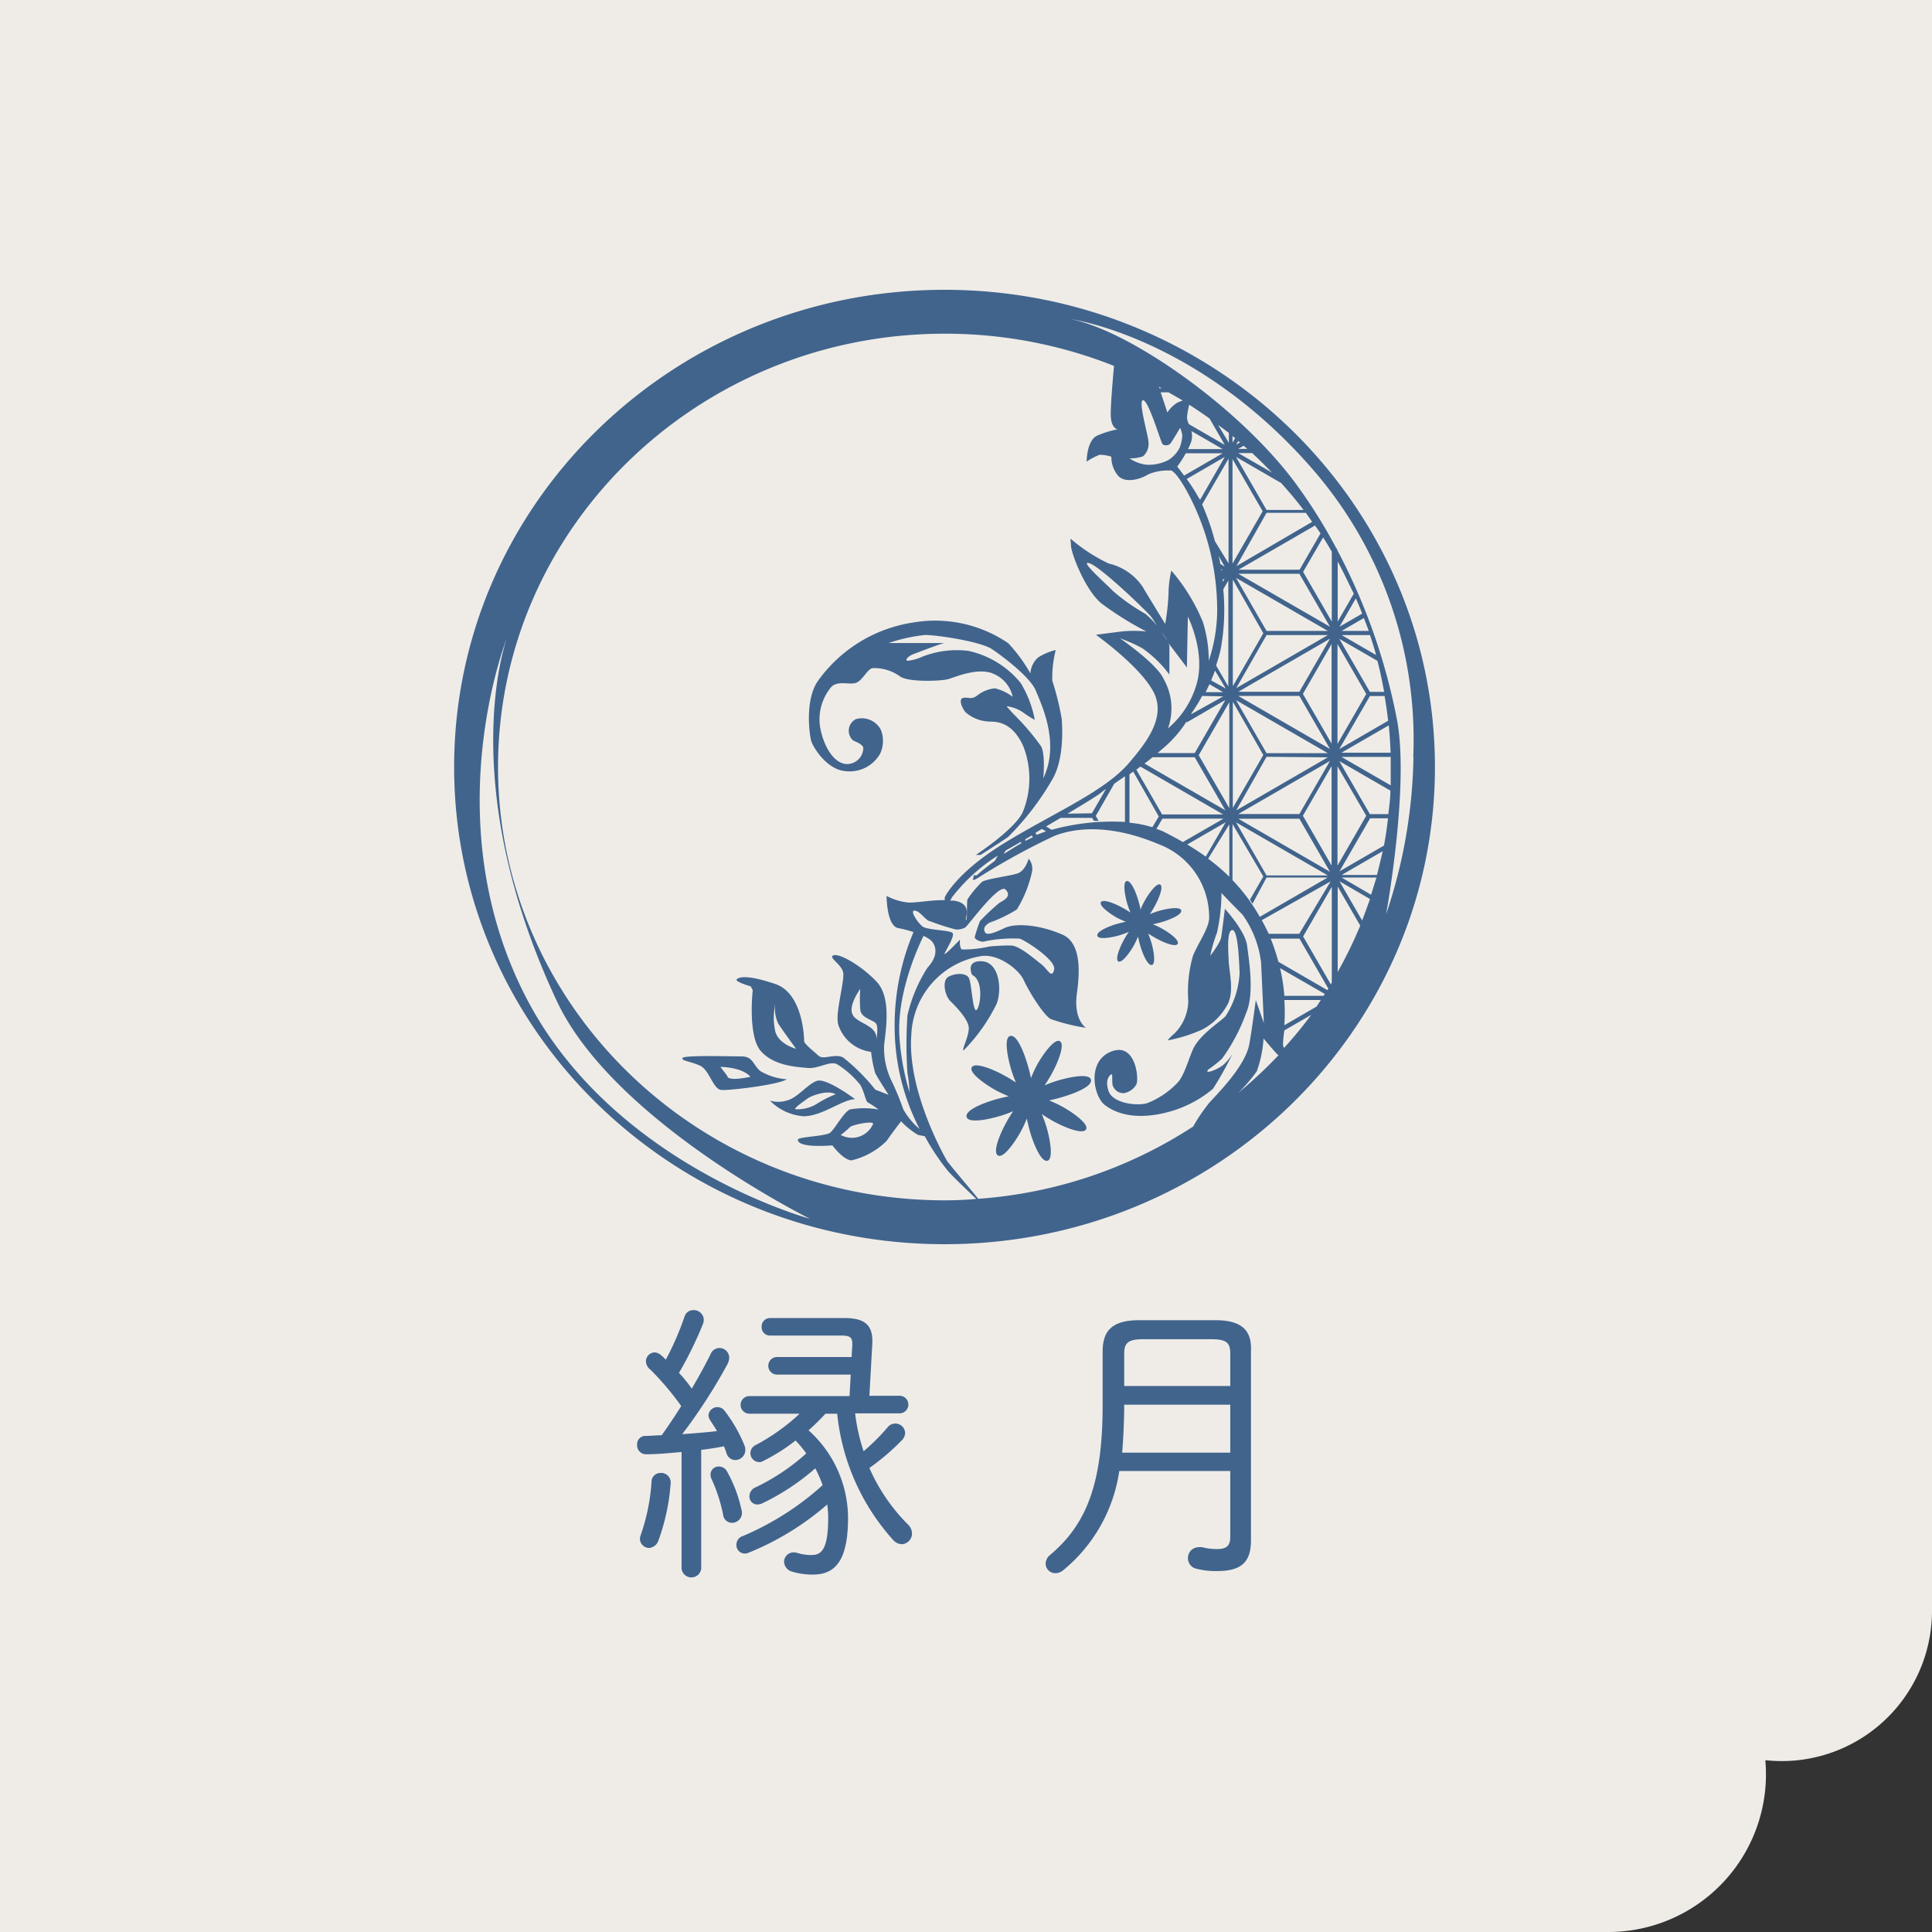 <svg xmlns="http://www.w3.org/2000/svg" width="180" height="180" viewBox="0 0 180 180"><rect x="0" y="0" width="180" height="180" fill="#333333" stroke="none"/><defs><style>.cls-1{fill:#efece7;}.cls-2{fill:#41648d;}</style></defs><title>logo</title><g id="レイヤー_2" data-name="レイヤー 2"><g id="ナビ"><path class="cls-1" d="M0,0V180H149.84a14.69,14.69,0,0,0,14.64-15.91V164h.06A14,14,0,0,0,180,150.13V0Z"/><path class="cls-2" d="M88,27C62.77,27,42.31,46.91,42.31,71.46S62.77,115.92,88,115.92,133.69,96,133.69,71.46,113.23,27,88,27ZM49.25,93.38c-8.92-16.69-2-34-2-34s-5,13.31,4.62,33.87c5.25,11.22,23.59,20.3,23.59,20.3S57.42,108.67,49.25,93.38ZM88,111.83c-22.94,0-41.6-18.11-41.6-40.37S65.06,31.09,88,31.09a42.59,42.59,0,0,1,15.79,3c-.13,1.44-.34,3.91-.3,4.71.07,1.15.64,1.2.64,1.2a8.86,8.86,0,0,0-1.89.58c-1,.43-1,2.43-1,2.43a5.42,5.42,0,0,1,1.22-.64,3.56,3.56,0,0,1,1.08.18,2.71,2.71,0,0,0,.59,1.72c.66.85,2.24.33,2.84-.07a4.55,4.55,0,0,1,2-.36s.32-.34,1.52,1.76a23.23,23.23,0,0,1,2.91,11.55,15.25,15.25,0,0,1-.78,4.41,12.14,12.14,0,0,0-.55-3.61,17.53,17.53,0,0,0-2.94-4.79,9.57,9.57,0,0,0-.26,2.11,21.41,21.41,0,0,1-.31,2.86s-1.41-2.29-2.11-3.47a5.25,5.25,0,0,0-3.16-2.16,15.84,15.84,0,0,1-3.56-2.32l.06.74c.07.75,1.3,4,2.79,5.27a29.63,29.63,0,0,0,4.22,2.64,12,12,0,0,0-2.28,0l-2.42.31s4.09,2.9,5.36,5.31-.79,4.88-2.28,6.64c-2.28,2.68-7.21,4.74-11.69,7.51s-5.47,5-5.47,5v.26c-1.38,0-2.47.24-3.36.23a5.43,5.43,0,0,1-2.06-.62s0,2.81,1.09,3a10.66,10.66,0,0,1,1.42.37,22.38,22.38,0,0,0-1.76,8.81,20.85,20.85,0,0,0,2.33,9.54,6.71,6.71,0,0,1-1.52-1.83,26.42,26.42,0,0,0-1-2.46,7,7,0,0,1-.79-3.51c.14-1.36.71-4.44-.7-5.93s-3.43-2.64-4-2.46.7.79.88,1.58-.79,3.91-.44,4.92A3.7,3.7,0,0,0,81.16,98a11.12,11.12,0,0,0,.39,2c.33.6,1.23,2,1.23,2l-1.23-.48a18.54,18.54,0,0,0-3-3c-.83-.4-1.82.27-2.3-.17S74.92,97.25,74.92,97s-.09-4.44-2.68-5.32-3.38-.66-3.6-.44,1.31.66,1.31.66l.18.35s-.48,4.26.75,5.67,3.42,1.49,4.39,1.58,2-.67,2.7-.36a8.46,8.46,0,0,1,2,1.72c.48.44.66,1.76.88,1.85a8.77,8.77,0,0,1,1,.66,7.55,7.55,0,0,0-2.68,0c-.61.31-1.4,1.84-1.84,2.17s-3,.37-3,.64c0,.83,3.22.53,3.22.53s1,1.36,1.78,1.4a6.91,6.91,0,0,0,3.3-1.84c.31-.49,1.32-1.8,1.32-1.8a7.49,7.49,0,0,0,1.58,1.27l.63.12A21.47,21.47,0,0,0,88.24,109c.26.35,1.86,1.89,2.72,2.7C90,111.79,89,111.83,88,111.83Zm19-70.67c0-.51-1-3.86-.5-3.87s1.62,3.81,1.79,4.05.6.15.74,0,.92-1.48.92-1.48a2.65,2.65,0,0,1,.2.71,3.68,3.68,0,0,1-.25,1.15,2.87,2.87,0,0,1-1.06,1.15,4.06,4.06,0,0,1-2,.43,3.4,3.4,0,0,1-1.6-.6,3.34,3.34,0,0,0,1.26-.19A1.55,1.55,0,0,0,107,41.16Zm1-5s0-.08,0-.12h0l.23.13Zm.86.39c.45.26.89.5,1.33.77a3,3,0,0,0-.54.22,3,3,0,0,0-.89.89l-.62-1.88Zm.1,23.44c-.29-.41-.61-.89-.89-1.34a7.9,7.9,0,0,0-1.37-1.47,18.11,18.11,0,0,1-3-2.11c-.57-.62-3.25-2.94-2.19-2.59s5.4,4.52,5.75,5c.18.24.45.68.76,1.16a7,7,0,0,1,.89,1.34l0,0,1.67,2.21.09-4.74s1.66,3.28.83,6.23a8.49,8.49,0,0,1-2.68,4.18,5.53,5.53,0,0,0-.39-4.57c-.62-1.45-4.09-3.82-4.09-3.82a14.36,14.36,0,0,1,2.08.92,10.87,10.87,0,0,1,2.53,2.46V60.13A.62.62,0,0,0,108.87,60Zm5,4.5h-1.64c.12-.23.24-.48.36-.74Zm-1.12-1.1c.12-.29.24-.59.36-.91l1,1.67Zm1.12,1.49L111,66.53l0-.07a14.52,14.52,0,0,0,1-1.62Zm-3.37,2.41,3.57-2.07-2.85,4.94h-3.46l.39-.34A11,11,0,0,0,110.53,67.25Zm.72,3.26,2.85,4.94-7.53-4.35c.26-.19.51-.39.75-.59Zm2.65,5.33h-5.69l-2.4-4.17.38-.29Zm-6,.19-.6,1a10.44,10.44,0,0,0-2.13-.42V72.14l.35-.25Zm.34.2h5.69l-3.78,2.18c-.65-.37-1.29-.71-1.87-1a6.13,6.13,0,0,0-.6-.22Zm5.89.34-1.85,3.2c-.59-.42-1.16-.79-1.73-1.13Zm.34.2v4.87A19.76,19.76,0,0,0,112.56,80Zm-2.85-6.45,2.85-4.94v9.87ZM113.3,62c.15-.45.29-.92.41-1.42a20.25,20.25,0,0,0,.26-5.68l.47-.81v9.87Zm.6-8.49-.07,0v0Zm-.13-.4s0-.05,0-.08l.14.08Zm.33.78-.19.33c0-.07,0-.14,0-.21Zm-.42-1.36c0-.23-.09-.49-.15-.74l.57,1Zm-.49-2.11A21.71,21.71,0,0,0,112,47l2.46-4.27v9.76ZM111,40.16l2.91,1.68h-3.23a4.9,4.9,0,0,0,.24-.52A1.83,1.83,0,0,0,111,40.16Zm.79,6.44c0-.05,0-.12-.08-.17a15.27,15.27,0,0,0-1.15-1.8l3.55-2.06Zm2.32-5.15-3.34-1.93a1.56,1.56,0,0,1-.18-.6,6.28,6.28,0,0,1,.21-1.21c.64.41,1.27.84,1.89,1.28Zm-.62-1.86,1,.74v.93Zm.42,2.64-3.59,2.08c-.36-.49-.64-.84-.64-.84a11.07,11.07,0,0,0,.8-1.24ZM97.46,77l1.36-.8h2.93l.17.28.44,0-.27-.46,1.72-3,1-.7v4.26a21.1,21.1,0,0,0-6.83.73Zm0,.46a8.53,8.53,0,0,0-.87.33l-.12-.2.6-.36Zm2-1.65c1.57-.94,2.86-1.72,3.17-2a4.43,4.43,0,0,1,.41-.3l-1.31,2.26ZM96.23,78c-.24.11-.47.23-.7.35v-.16l.6-.35Zm-1.09.42v.15c-.57.33-1.12.68-1.63,1l.19-.33ZM91.8,87.69A13,13,0,0,1,95,87.45c.42.11,3.45,2,3.21,2.9s-.6-.07-1.21-.53-2-1.71-2.81-1.73-2,.09-2,.09a10.74,10.74,0,0,1-2.57.28c-.26-.17-.18-.92-.18-.92S87.93,89.12,88,88.86s1-1.67.74-1.94-2.36-.26-2.8-.61-1.23-1.52-.71-1.47,1,.94,1.45,1a24,24,0,0,0,2.33.75,1.55,1.55,0,0,0,.92-.18c.25-.15,3.15-4.17,3.76-3.53s-.18,1-.6,1.25a21.42,21.42,0,0,0-1.79,1.69,15.36,15.36,0,0,0-.49,1.49C90.81,87.54,91.47,87.85,91.8,87.69ZM84.55,100a11.16,11.16,0,0,1,.19,1.76,22.71,22.71,0,0,1-.93-5c-.31-3.94,1.57-8.21,2.23-9.56a2.58,2.58,0,0,1,.71.43c.44.44.75,1.36-.35,2.54a14.19,14.19,0,0,0-1.85,4.4A38,38,0,0,0,84.55,100Zm-5.06-5.39c-.57-.81.66-2.48.66-2.48a12.52,12.52,0,0,0,0,1.93c.08.8,1.14.93,1.45,1.28s0,1.76,0,1.76C82,95.58,80.06,95.45,79.49,94.63Zm-6.94.82c.48.74,1.62,2.28,1.62,2.28s-1.58-.39-1.93-1.58a5.71,5.71,0,0,1,0-2.59A3.11,3.11,0,0,0,72.55,95.45Zm8.78,9.31a2.15,2.15,0,0,1-3,1,7.51,7.51,0,0,0,.84-.71C79.31,104.8,81.58,104.34,81.33,104.76Zm29.81.23a42.11,42.11,0,0,1-20,6.72c-.92-1.15-1.92-2.27-2.9-3.52-.12-.21-3.76-6.47-3.33-11.82a7.73,7.73,0,0,1,6.37-7.25c1.67-.35,3.65,1.23,4.09,2.2s1.81,3.24,2.52,3.64a17.83,17.83,0,0,0,3.29.82s-1.06-.64-.89-2.84c.05-.74.92-4.87-1.3-5.84S94.57,86,93.6,86.46s-1.67.73-1.84.38,0-.62.44-.88a12.81,12.81,0,0,0,2.54-1.23,11.2,11.2,0,0,0,1.41-3.52A1.45,1.45,0,0,0,95.84,80s-.3,1.1-1,1.36-3.12.53-3.39.84a10.14,10.14,0,0,0-1.31,1.58c-.09.31,0,2-.14,1.93s.71-1.53-1.14-1.8c-.12,0-.23,0-.35,0a1.11,1.11,0,0,0,.17-.29,16.79,16.79,0,0,1,3.87-3.64l.41-.26-.27.48c-.72.54-1.32,1-1.68,1.35h-.31v.25h0l-.09.09c.1.16.2.1.92-.36a64.3,64.3,0,0,1,6.66-3.63c1.94-.79,5.27-1.15,9.78.76a7.24,7.24,0,0,1,4.68,6.69c.1,1-1,2.44-1.51,3.72a12.15,12.15,0,0,0-.43,4.19,4.38,4.38,0,0,1-1.26,3c-.65.57-.65.67-.65.67a14.29,14.29,0,0,0,3.19-1,5.65,5.65,0,0,0,2.41-2.41c.56-1.15.17-2.78.08-3.87,0-.5-.25-2.94.32-3s.65,3.17.69,4a8.14,8.14,0,0,1-1.29,4c-.35.44-2.31,1.63-3,3-.42.87-.84,2.52-1.47,3.2a7.86,7.86,0,0,1-2.85,1.93c-1,.29-3.2,0-3.59-1.11s.14-1.55.27-1.58,0,.8.13,1.09a1.06,1.06,0,0,0,1,.67,1.65,1.65,0,0,0,1.17-.8c.28-.4,0-4-2.33-3.08s-1.62,4.26-.57,5c1.78,1.33,4.18,1.1,5.93.62a10.7,10.7,0,0,0,4.13-2.16,32.15,32.15,0,0,0,1.82-3.27,4.28,4.28,0,0,1-.81,1c-.52.48-1.93,1-1.45.48a12,12,0,0,0,1.27-1,17.12,17.12,0,0,0,2.25-4.26c.79-1.8.26-4.92.09-6.28s-2.07-3.43-2.07-3.43-.26,2.15-.35,2.68-1.21,2-1,1.62a13.48,13.48,0,0,1,.61-2.06,17,17,0,0,0,.42-3.71s1.18,1.25,1.95,2a9.62,9.62,0,0,1,1.74,4.46c.06,1.18.26,5.66.26,5.66L117,93.18s-.5,3.75-.66,4.35c-.53,2-2.88,4.33-3.67,5.21A16,16,0,0,0,111.14,105Zm6.5-57.34-2.81,4.88V42.77Zm-2.81-6.39v-.62l.24.2Zm.53.58.51-.29.34.29Zm1.3.39c.63.59,1.25,1.2,1.85,1.82l-3.15-1.82Zm-1.49-.78.2-.34.16.13ZM119.36,45c.73.81,1.43,1.64,2.09,2.51H118l-2.84-4.94Zm4.7,24.28-2.67-4.63L124.06,60Zm-3-4.44,2.85,4.94-8.54-4.94Zm-5.69-.39,8.54-4.94-2.85,4.94Zm8.54,6.45-2.85,4.94h-5.69Zm-8.54-17.44h5.69l2.85,4.93Zm8.34,5.32H118l-2.84-4.94Zm0,.39-8.53,4.94L118,59.17Zm0,11H118l-2.84-4.94Zm0,.39-8.53,4.94L118,70.51Zm-8.34,5.72h5.69l2.85,4.94Zm8.34,5.28H118l-2.84-4.94ZM121.39,76l2.67-4.63v9.27Zm3.22-16,2.68,4.66-2.68,4.65Zm0,11.39L127.29,76l-2.68,4.65Zm.17-.48,4.76,2.75c0,.73-.11,1.46-.19,2.19h-1.72Zm.2-.39h4.59c0,.32,0,.63,0,.95,0,.57,0,1.14,0,1.7Zm0-.39,4.41-2.55c.08.84.14,1.69.17,2.55Zm-.2-.34,2.85-4.94H129c.13.76.24,1.53.33,2.3Zm2.85-5.33-2.85-4.94,3.55,2.05c.25.95.45,1.92.63,2.89ZM125,59.17h2.64c.2.61.4,1.23.57,1.86Zm0-.39,2.07-1.2c.15.4.31.79.45,1.2Zm-.2-.39,1.52-2.64c.21.47.41.94.59,1.42Zm-.17-.48v-5.6c.54,1,1,2,1.5,3Zm-.55,0-2.67-4.63,1.86-3.21c.28.43.55.88.81,1.33Zm-3-4.83h-5.69l7.13-4.12c.17.25.35.49.51.74Zm-5.88-.34L118,47.78h3.66c.21.28.39.56.59.84Zm2.5,6.26-2.84,4.93V54Zm0,11.34-2.84,4.93V65.38Zm0,11.32-1.25,2.17c.1.13.16.24.25.36L118,81.76h5.69l-6.32,3.66A16.67,16.67,0,0,0,114.83,82V76.77Zm6.27.46L121.05,87H118.2c-.2-.44-.42-.86-.64-1.27Zm-9.75,20.69a14.3,14.3,0,0,0,2.87-3,10.84,10.84,0,0,0,.63-3.06s.95,1.14,1.26,1.45a.57.57,0,0,0,.14.11A42.64,42.64,0,0,1,114.15,102.79Zm5.44-5.11a1.65,1.65,0,0,1-.13-.37,12.8,12.8,0,0,1,.13-1.33l2.51-1.45A39.82,39.82,0,0,1,119.59,97.68Zm3-3.92-3,1.74a17.86,17.86,0,0,0,0-2.35h3.4Zm.67-1h-3.67a16.62,16.62,0,0,0-.4-2.58l4.18,2.41A1.63,1.63,0,0,0,123.31,92.76Zm.34-.53-4.56-2.64a20.24,20.24,0,0,0-.72-2.16h2.68l2.69,4.66Zm-2.26-5,2.67-4.63v8.93l-.09.16Zm3.22,3.35v-8l2.1,3.64A40.65,40.65,0,0,1,124.61,90.59Zm2.29-4.82-2.12-3.67,2.84,1.65C127.4,84.43,127.16,85.11,126.9,85.77Zm.84-2.41L125,81.76h3.24C128.07,82.3,127.91,82.83,127.74,83.36Zm.55-1.85H125l3.83-2.22C128.66,80,128.48,80.78,128.29,81.51Zm-3.51-.34,2.85-4.94h1.67c-.1.85-.22,1.71-.38,2.54Zm6.89-10.68a48,48,0,0,1-2.55,14.68s2.2-12,1-18.19a56.61,56.61,0,0,0-5.56-15.76v-.11h-.06a48.94,48.94,0,0,0-3.69-5.92c-5.18-7.12-15.55-14.41-21.09-15.47,0,0,12,1.62,22.85,14.33A38.35,38.35,0,0,1,131.67,70.49Z"/><path class="cls-2" d="M70.81,99.77c-.69-.62-.66-1.35-1.75-1.35s-5.27-.12-5.46.14.72.32,1.61.72,1.22,2.21,2,2.27,5.37-.49,6.09-1A5.49,5.49,0,0,1,70.81,99.77Zm-3,.55c-.31-.44-.7-.92-.7-.92s2,0,2.81.92C69.87,100.32,68.07,100.76,67.76,100.32Z"/><path class="cls-2" d="M79.67,102.41s-2.66-2-3.55-1.71-1.82,1.61-2.84,1.84a2.7,2.7,0,0,1-1.55,0A4.92,4.92,0,0,0,74.86,104C76.61,104,78.52,102.41,79.67,102.41Zm-4.44-.06c.35-.27,1.91-.84,2.62-.4a10.08,10.08,0,0,0-1.79.92,3.5,3.5,0,0,1-1.89.48C73.78,103.35,74.87,102.62,75.23,102.35Z"/><path class="cls-2" d="M91.49,89.56c-1.58-.09-.92,1.27-.92,1.27,1.14.53.75,3.08.4,3.27s-.44-2.52-.71-3S89,90.66,88.37,91s-.35,1.76.18,2.28S90.26,95,90.26,95.8s-.7,2.06-.48,2.06a16.38,16.38,0,0,0,3.08-4.35C93.38,92.11,93.08,89.65,91.49,89.56Z"/><path class="cls-2" d="M98.56,100.67a11.44,11.44,0,0,0-1.24.45c.24-.35.48-.74.69-1.12.59-1.09,1.24-2.74.72-3s-1.63,1.33-2.13,2.25a11.58,11.58,0,0,0-.55,1.2,12,12,0,0,0-.32-1.28c-.35-1.19-1-2.82-1.62-2.65s-.2,2.1.09,3.1a13,13,0,0,0,.45,1.24,11.51,11.51,0,0,0-1.12-.68c-1.09-.6-2.73-1.25-3-.73s1.34,1.63,2.25,2.13c.32.17.76.38,1.2.56-.42.08-.86.19-1.28.31-1.19.35-2.81,1-2.64,1.62s2.09.21,3.09-.09a10.73,10.73,0,0,0,1.24-.45,12.52,12.52,0,0,0-.68,1.13c-.6,1.09-1.25,2.73-.72,3s1.62-1.33,2.12-2.25a10.6,10.6,0,0,0,.56-1.2c.08.42.19.87.31,1.28.35,1.2,1.05,2.82,1.62,2.65s.21-2.1-.09-3.1a10.73,10.73,0,0,0-.45-1.24c.36.24.74.48,1.13.69,1.09.59,2.73,1.24,3,.72s-1.34-1.63-2.26-2.13c-.32-.17-.75-.38-1.19-.56A11.91,11.91,0,0,0,99,102.2c1.19-.35,2.81-1,2.64-1.62S99.56,100.37,98.56,100.67Zm-2.71,1.65Z"/><path class="cls-2" d="M104.33,87.13a8.3,8.3,0,0,0,.84-.31,7.39,7.39,0,0,0-.47.76c-.4.74-.84,1.85-.49,2s1.1-.9,1.44-1.52a7.83,7.83,0,0,0,.38-.81,7.31,7.31,0,0,0,.21.87c.23.8.71,1.89,1.09,1.78s.14-1.41-.06-2.09c-.07-.24-.18-.54-.3-.84.24.16.5.32.76.46.73.41,1.84.85,2,.49s-.9-1.1-1.52-1.43a7,7,0,0,0-.81-.38,8.48,8.48,0,0,0,.87-.21c.8-.24,1.9-.71,1.78-1.09s-1.41-.14-2.09.06a7.18,7.18,0,0,0-.83.3c.16-.24.32-.5.46-.76.4-.73.84-1.84.49-2s-1.1.91-1.44,1.53a6.75,6.75,0,0,0-.38.8,6.73,6.73,0,0,0-.21-.86c-.23-.8-.71-1.9-1.09-1.79s-.14,1.42.06,2.09a8.74,8.74,0,0,0,.3.84,8.06,8.06,0,0,0-.76-.46c-.73-.4-1.84-.84-2-.49s.9,1.1,1.52,1.44c.21.11.51.25.81.37-.29.06-.59.13-.87.21-.8.24-1.9.71-1.78,1.1S103.65,87.33,104.33,87.13ZM106.16,86h0Z"/><path class="cls-2" d="M78.81,71.85A3.27,3.27,0,0,0,82,70.22,2.8,2.8,0,0,0,82.07,68a2,2,0,0,0-2.33-1,1.21,1.21,0,0,0-.24,2c.37.15,1,.43.93.76a1.52,1.52,0,0,1-1.63,1.42c-1.29-.14-2.18-2-2.41-3.56A4.7,4.7,0,0,1,77.45,64c.59-.6,1.61-.2,2.24-.36s1.08-1.26,1.58-1.39a4.09,4.09,0,0,1,2.57.76c.72.56,3.82.46,4.51.26s2.9-1.18,4.35-.43a3,3,0,0,1,1.65,2.08,4.46,4.46,0,0,0-1.65-.79,3.13,3.13,0,0,0-1.68.69c-.56.4-.82.1-1.28.2s-.14.92.23,1.35a3.58,3.58,0,0,0,2.3.86c.86,0,2.14.23,3.07,2.3a8.28,8.28,0,0,1,0,6c-.56,1.58-4.42,4.12-4.42,4.12h.44s1.58-1,2.55-1.66A25.64,25.64,0,0,0,98,72.69c1.1-1.8,1-4.61.92-5.71a26.08,26.08,0,0,0-.88-3.56,10.6,10.6,0,0,1,.32-2.86,5.41,5.41,0,0,0-1.65.7A2.19,2.19,0,0,0,96,62.74a14.66,14.66,0,0,0-2.07-2.82A12.1,12.1,0,0,0,85.06,58a13.35,13.35,0,0,0-8.82,5.39c-1.3,1.78-.82,5.2-.64,5.71S77,71.72,78.81,71.85Zm7.37-12.69c1.14,0,5.18.61,6.24,1.32S96,63.11,96.5,64.34s2.29,4.88.7,8.17c0,0,.22-2.28-.22-3A22.29,22.29,0,0,0,94.7,66.8c-.57-.57-.92-1-.92-1a3.39,3.39,0,0,1,1.53.57,8.75,8.75,0,0,0,1.1.7,10.22,10.22,0,0,0-1.31-3.43,8.65,8.65,0,0,0-4.88-3,8.82,8.82,0,0,0-4.26.53,4.48,4.48,0,0,1-1.36.39c-.36,0,0-.43.48-.61S87.8,59.91,88,59.91s-1.25,0-2.26,0-2.95,0-2.95,0A15.63,15.63,0,0,1,86.18,59.16Z"/><path class="cls-2" d="M67.69,135.4a.86.86,0,0,0,.82.63.94.94,0,0,0,.93-.95.82.82,0,0,0-.06-.36,13.56,13.56,0,0,0-1.88-3.29.83.83,0,0,0-1.49.41.89.89,0,0,0,.16.49c.19.3.41.62.63,1-1.09.13-2.16.21-3.24.29a51.06,51.06,0,0,0,4.22-6.53,1.46,1.46,0,0,0,.16-.6.91.91,0,0,0-.93-.9.9.9,0,0,0-.81.58c-.49,1-1.09,2.07-1.75,3.21a12,12,0,0,0-1.19-1.47,35.33,35.33,0,0,0,2.23-4.55,1.15,1.15,0,0,0,.08-.41.93.93,0,0,0-.95-.89.86.86,0,0,0-.85.62,26.78,26.78,0,0,1-1.74,4,3.25,3.25,0,0,0-.43-.41A1,1,0,0,0,61,126a.84.84,0,0,0-.82.81,1,1,0,0,0,.41.79A26.54,26.54,0,0,1,63.47,131c-.59.93-1.19,1.83-1.82,2.72-.52,0-1,.06-1.47.06a.77.77,0,0,0-.82.81.83.83,0,0,0,.88.9c1,0,2.15-.11,3.26-.21v10.86a.92.92,0,0,0,1.83,0V135.08c.7-.08,1.41-.19,2.12-.33A6.49,6.49,0,0,1,67.69,135.4Z"/><path class="cls-2" d="M69.08,140.66a12.6,12.6,0,0,0-1.33-3.54.86.86,0,0,0-.76-.49.75.75,0,0,0-.79.76.93.93,0,0,0,.08.38,14.8,14.8,0,0,1,1.09,3.35.84.84,0,0,0,.84.76A.93.93,0,0,0,69.08,140.66Z"/><path class="cls-2" d="M61.54,137.23a.83.83,0,0,0-.84.87,18.62,18.62,0,0,1-1,4.9,1.18,1.18,0,0,0-.08.38.87.87,0,0,0,.85.84,1,1,0,0,0,.87-.68,19.6,19.6,0,0,0,1.14-5.3A.89.89,0,0,0,61.54,137.23Z"/><path class="cls-2" d="M81,136.77a21.84,21.84,0,0,0,3-2.56,1,1,0,0,0,.33-.71.91.91,0,0,0-.93-.87.9.9,0,0,0-.68.32,19.28,19.28,0,0,1-2.26,2.26,17.84,17.84,0,0,1-.79-3.53h4.14a.82.82,0,0,0,0-1.64H81l.27-4.84c.08-1.61-.54-2.4-2.58-2.4H71.75a.78.78,0,0,0-.79.82.77.77,0,0,0,.79.81h6.59c.92,0,1.11.17,1.06,1l-.06,1H72.4a.82.82,0,0,0,0,1.64h6.86l-.11,2H69.82a.82.82,0,0,0,0,1.64H74.5a18.87,18.87,0,0,1-4.11,2.93.83.83,0,0,0,.33,1.58.68.68,0,0,0,.4-.11,17.46,17.46,0,0,0,3-1.9,10.94,10.94,0,0,1,1,1.2,19.64,19.64,0,0,1-4.7,3.15.93.93,0,0,0-.6.85.74.74,0,0,0,.76.76,1.18,1.18,0,0,0,.38-.08,21.65,21.65,0,0,0,5-3.29,11.45,11.45,0,0,1,.68,1.57,26.43,26.43,0,0,1-7.43,4.74.84.84,0,0,0-.6.82.78.78,0,0,0,.76.81.84.84,0,0,0,.38-.08,25.9,25.9,0,0,0,7.32-4.49,8.48,8.48,0,0,1,.09,1.23c0,2.91-.6,3.48-1.56,3.48a4.45,4.45,0,0,1-1.3-.19,1.28,1.28,0,0,0-.33-.06.89.89,0,0,0-.92.9,1,1,0,0,0,.76.9,6.71,6.71,0,0,0,1.93.27c2.12,0,3.27-1.36,3.27-5.3a11,11,0,0,0-3.68-8.14,21,21,0,0,0,1.58-1.55H78a20.67,20.67,0,0,0,5.25,11.81,1.13,1.13,0,0,0,.79.35,1,1,0,0,0,.93-1,1.19,1.19,0,0,0-.38-.84A17.16,17.16,0,0,1,81,136.77Z"/><path class="cls-2" d="M113.23,123h-7.1c-2.53,0-3.4,1-3.4,2.92v5c0,7.57-1.64,11.19-4.88,13.94a1.08,1.08,0,0,0-.43.84.9.9,0,0,0,.92.87,1.15,1.15,0,0,0,.71-.27,14.68,14.68,0,0,0,5.23-9.25h10.34v6.15c0,.84-.38,1.12-1.2,1.12a5.08,5.08,0,0,1-1.41-.17,1.26,1.26,0,0,0-.33,0,1,1,0,0,0-1,1,1,1,0,0,0,.76,1,7.42,7.42,0,0,0,2,.22c2.21,0,3.11-.84,3.11-2.86V125.88C116.64,124,115.76,123,113.23,123Zm1.39,12.34H104.55c.11-1.31.16-2.62.19-3.92v-.55h9.88Zm0-6.21h-9.88v-3c0-1,.33-1.36,1.82-1.36h6.24c1.5,0,1.82.33,1.82,1.36Z"/></g></g></svg>